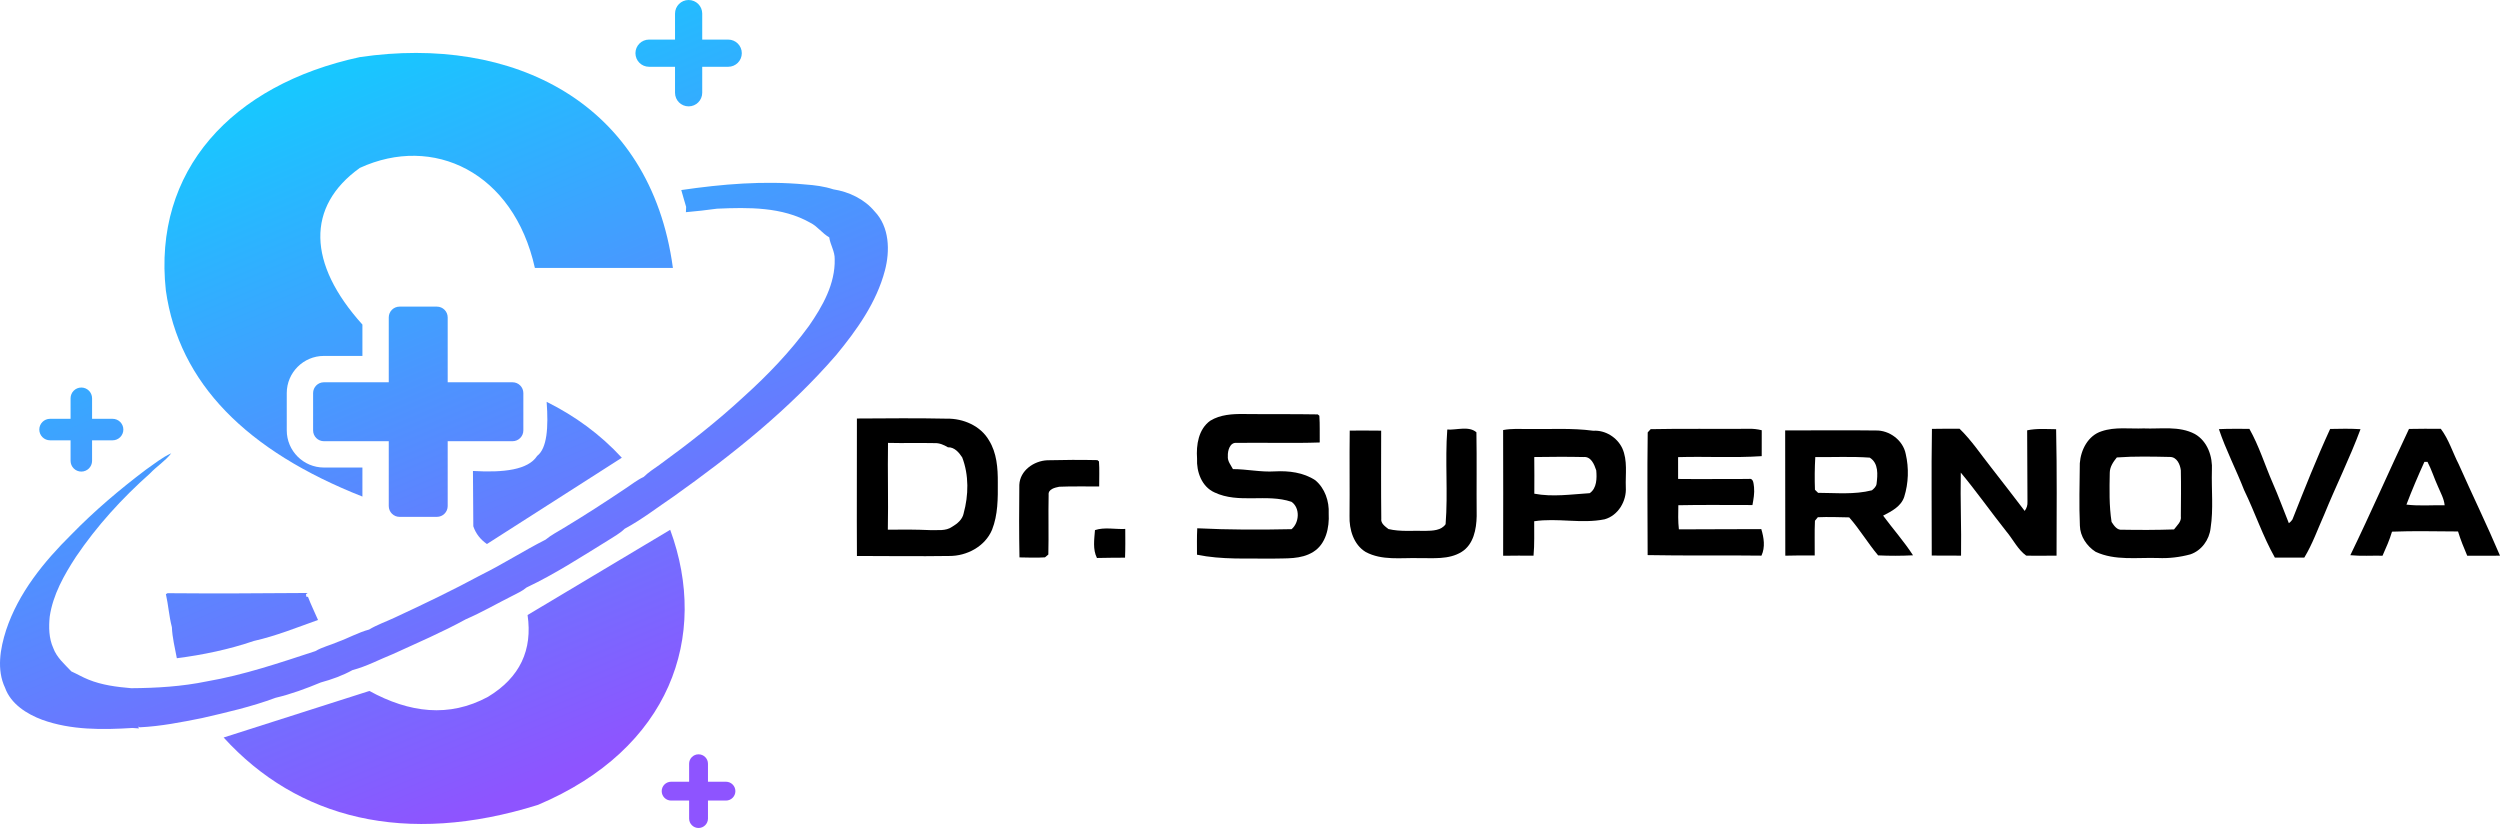 <?xml version="1.0" encoding="UTF-8"?>
<svg id="Layer_1" data-name="Layer 1" xmlns="http://www.w3.org/2000/svg" xmlns:xlink="http://www.w3.org/1999/xlink" viewBox="0 0 2086.08 690.9">
  <defs>
    <style>
      .cls-1 {
        fill: url(#linear-gradient);
      }

      .cls-1, .cls-2, .cls-3, .cls-4, .cls-5, .cls-6, .cls-7, .cls-8, .cls-9, .cls-10 {
        stroke-width: 0px;
      }

      .cls-2 {
        fill: url(#linear-gradient-6);
      }

      .cls-4 {
        fill: url(#linear-gradient-5);
      }

      .cls-5 {
        fill: url(#linear-gradient-2);
      }

      .cls-6 {
        fill: url(#linear-gradient-7);
      }

      .cls-7 {
        fill: url(#linear-gradient-3);
      }

      .cls-8 {
        fill: url(#linear-gradient-9);
      }

      .cls-9 {
        fill: url(#linear-gradient-8);
      }

      .cls-10 {
        fill: url(#linear-gradient-4);
      }
    </style>
    <linearGradient id="linear-gradient" x1="242.02" y1="617.58" x2="480.13" y2="50.55" gradientTransform="translate(0 692) scale(1 -1)" gradientUnits="userSpaceOnUse">
      <stop offset="0" stop-color="#18c7ff"/>
      <stop offset="1" stop-color="#8e54ff"/>
    </linearGradient>
    <linearGradient id="linear-gradient-2" x1="48.34" y1="536.24" x2="286.45" y2="-30.79" gradientTransform="translate(0 692) scale(1 -1)" gradientUnits="userSpaceOnUse">
      <stop offset="0" stop-color="#18c7ff"/>
      <stop offset="1" stop-color="#8e54ff"/>
    </linearGradient>
    <linearGradient id="linear-gradient-3" x1="236.86" y1="615.42" x2="474.97" y2="48.39" gradientTransform="translate(0 692) scale(1 -1)" gradientUnits="userSpaceOnUse">
      <stop offset="0" stop-color="#18c7ff"/>
      <stop offset="1" stop-color="#8e54ff"/>
    </linearGradient>
    <linearGradient id="linear-gradient-4" x1="535.48" y1="740.81" x2="773.59" y2="173.78" gradientTransform="translate(0 692) scale(1 -1)" gradientUnits="userSpaceOnUse">
      <stop offset="0" stop-color="#18c7ff"/>
      <stop offset="1" stop-color="#8e54ff"/>
    </linearGradient>
    <linearGradient id="linear-gradient-5" x1="322.69" y1="651.45" x2="560.8" y2="84.42" gradientTransform="translate(0 692) scale(1 -1)" gradientUnits="userSpaceOnUse">
      <stop offset="0" stop-color="#18c7ff"/>
      <stop offset="1" stop-color="#8e54ff"/>
    </linearGradient>
    <linearGradient id="linear-gradient-6" x1="-7.42" y1="512.83" x2="230.69" y2="-54.2" gradientTransform="translate(0 692) scale(1 -1)" gradientUnits="userSpaceOnUse">
      <stop offset="0" stop-color="#18c7ff"/>
      <stop offset="1" stop-color="#8e54ff"/>
    </linearGradient>
    <linearGradient id="linear-gradient-7" x1="191.11" y1="596.2" x2="429.23" y2="29.17" gradientTransform="translate(0 692) scale(1 -1)" gradientUnits="userSpaceOnUse">
      <stop offset="0" stop-color="#18c7ff"/>
      <stop offset="1" stop-color="#8e54ff"/>
    </linearGradient>
    <linearGradient id="linear-gradient-8" x1="304.67" y1="643.89" x2="542.78" y2="76.86" gradientTransform="translate(0 692) scale(1 -1)" gradientUnits="userSpaceOnUse">
      <stop offset="0" stop-color="#18c7ff"/>
      <stop offset="1" stop-color="#8e54ff"/>
    </linearGradient>
    <linearGradient id="linear-gradient-9" x1="278.34" y1="632.83" x2="516.45" y2="65.8" gradientTransform="translate(0 692) scale(1 -1)" gradientUnits="userSpaceOnUse">
      <stop offset="0" stop-color="#18c7ff"/>
      <stop offset="1" stop-color="#8e54ff"/>
    </linearGradient>
  </defs>
  <g>
    <path class="cls-3" d="M1009.96,351.02c8.25-5.05,18.35-5.67,27.82-5.55,20.59.24,41.2-.06,61.79.32l1.34,1.12c.52,7.41.2,14.86.32,22.31-23.11.8-46.26,0-69.36.34-5.67-.62-7.55,6.63-7.31,11.04-.44,4.15,2.46,7.39,4.25,10.84,11.68,0,23.21,2.64,34.93,1.9,11.64-.62,23.91.84,33.83,7.43,7.99,6.65,11.66,17.56,11.14,27.76.64,11.7-2.26,25.54-13.02,32.06-10.15,6.33-22.55,5.17-33.97,5.53-20.99-.32-42.24,1.04-62.91-3.26.02-7.35-.2-14.72.22-22.05,26.2,1.32,52.49,1.3,78.73.74,6.53-5.55,7.21-17.78-.12-22.83-20.75-7.01-44.06,1.76-64.25-7.85-10.65-4.81-15.08-17.22-14.52-28.22-.8-11.36,1.14-24.55,11.08-31.64h.01Z"/>
    <path class="cls-3" d="M832.6,402.61c.08-12.01-.85-24.72-7.36-35.16-7-12.16-21.53-18.35-35.16-18.1-25-.55-50.02-.25-75.05-.13.08,38.22-.22,76.45.02,114.7,25.68.03,51.35.39,77.03,0,14.66.14,29.9-7.97,35.72-21.86,4.94-12.51,4.91-26.21,4.8-39.46h0ZM804.11,428.39c-1.07,5.16-5.3,8.63-9.62,11.17-5.37,3.81-12.29,2.56-18.49,2.78-11.71-.5-23.43-.55-35.16-.36.49-24.14-.25-48.29.14-72.42,12.98.33,25.97-.09,38.92.19,4.02-.17,7.72,1.46,11.06,3.48,5.38-.24,9.29,4.32,11.94,8.43,5.67,14.8,5.35,31.58,1.19,46.72h.02Z"/>
    <path class="cls-3" d="M1126.25,359.29c8.75.06,17.5-.16,26.24.06-.02,24.45-.18,48.89.1,73.34-.6,4.11,3.16,6.49,5.93,8.75,10.17,2.44,20.73,1.18,31.08,1.54,5.75-.1,13.1-.3,16.66-5.57,2.08-26.24-.58-52.71,1.4-78.97,7.83.52,18.01-3.22,24.31,2.28.4,23.31,0,46.65.22,69.98-.22,10.88-2.58,23.59-12.54,29.82-10.76,6.69-24.03,5.03-36.09,5.19-14.72-.36-30.44,2.16-43.98-5.11-10.11-6.11-13.84-18.83-13.48-30.04.24-23.75-.16-47.51.16-71.26h-.01Z"/>
    <path class="cls-3" d="M1353.65,373.98c-4.25-8.99-14.16-15.22-24.19-14.55-17.92-2.42-36.02-1.18-54.04-1.44-7.08,0-14.2-.5-21.17.86.14,34.97.06,69.94.02,104.9,8.44-.11,16.92-.16,25.36-.08.88-9.56.47-19.15.55-28.72,19.51-2.97,39.36,2.29,58.73-1.62,11.39-3.15,18.47-15.27,17.72-26.76-.42-10.85,1.68-22.38-2.98-32.6h0ZM1326.52,411.52c-15.33.96-30.93,3.34-46.24.44.05-10.22.08-20.4-.05-30.59,13.69-.19,27.37-.31,41.06,0,6.33-.67,9.06,6.23,10.67,11.13.56,6.51.55,14.89-5.45,19.02h0Z"/>
    <path class="cls-3" d="M1374.9,360.81c.62-.68,1.84-2.02,2.46-2.7,27.26-.58,54.58-.06,81.87-.3,3.63-.12,7.27.3,10.82,1.2-.08,7.19-.08,14.4-.02,21.61-23.21,1.58-46.53.12-69.78.82.02,6.07,0,12.14.02,18.21,19.63.24,39.28-.06,58.94,0,4.17-.88,3.97,4.23,4.41,6.91.5,4.99-.44,9.97-1.32,14.86-20.63.06-41.24-.3-61.85.16-.1,6.71-.32,13.44.46,20.13,22.93-.2,45.84-.04,68.76-.22,2.18,7.15,3.44,15.1.14,22.15-31.66-.44-63.33.18-94.97-.46-.06-34.13-.42-68.26.06-102.38h0Z"/>
    <path class="cls-3" d="M1612.07,357.87c7.67-.18,15.36-.1,23.05-.12,10.05,9.75,17.78,21.49,26.44,32.41,9.43,11.96,18.61,24.11,27.9,36.17,1.72-2.3,2.48-4.83,2.32-7.65-.04-19.87-.12-39.72-.26-59.6,7.93-1.7,16.1-1,24.17-.94.78,35.17.4,70.36.36,105.53-8.45-.1-16.9.22-25.34-.04-7.07-5.15-10.98-13.62-16.6-20.25-12.84-16.2-24.77-33.13-37.97-49.03-.48,23.09.62,46.2.22,69.3-8.17-.1-16.32-.06-24.45-.08.08-35.23-.44-70.48.16-105.71h0Z"/>
    <path class="cls-3" d="M1845.68,392.66c.71-11.66-3.63-24.52-14.25-30.53-13.17-6.95-28.49-4.03-42.72-4.65-11.71.49-23.82-1.49-35.11,2.4-11.27,3.58-17.34,15.55-18.14,26.68-.16,17.34-.69,34.7.06,52.04.17,8.85,5.78,17.19,13.14,21.85,16.32,7.58,34.64,4.6,52.03,5.18,9.09.42,18.17-.66,26.96-3.03,9.39-3.12,15.91-12.24,16.95-21.96,2.45-15.85.63-32.02,1.08-47.99h0ZM1814.07,441.77c-14.38.5-28.77.5-43.14.25-4.38.6-6.89-3.36-8.96-6.48-2.12-13.53-1.77-27.37-1.52-41.04.05-4.99,2.9-9.09,5.89-12.79,14.78-1.08,29.65-.72,44.46-.41,5.71.08,8.4,6.31,8.96,11.17.28,12.73.09,25.5,0,38.23.72,4.66-3.23,7.69-5.68,11.06h0Z"/>
    <path class="cls-3" d="M1851.52,358.09c8.47-.4,16.96-.24,25.44-.24,8.09,14.32,12.9,30.14,19.45,45.16,4.87,11.02,8.95,22.41,13.48,33.57,1.2-.86,2.2-1.9,3-3.12,10.03-25.36,20.07-50.75,31.46-75.53,8.45-.2,16.9-.34,25.34.2-8.97,24.15-20.51,47.27-30.24,71.14-5.41,12.06-9.79,24.65-16.68,36.01-8.19.04-16.36.02-24.55,0-10.13-17.97-16.62-37.73-25.64-56.28-6.67-17.12-15.22-33.49-21.07-50.91h.01Z"/>
    <path class="cls-3" d="M2051.66,387.43c-5.07-9.82-8.24-20.69-14.96-29.6-8.85-.05-17.7-.14-26.56.09-16.59,34.98-32.03,70.5-48.95,105.36,8.93.88,17.91.24,26.87.42,2.92-6.58,5.87-13.15,7.91-20.07,18.35-.74,36.73-.22,55.1-.16,2.09,6.91,4.83,13.61,7.67,20.26,9.1-.08,18.21.13,27.34-.06-10.88-25.69-23.13-50.76-34.43-76.25h0ZM2008,421.08c4.57-12.04,9.67-23.95,15-35.69.63,0,1.93,0,2.57-.02,3.47,6.62,5.65,13.84,8.76,20.62,2.12,5.1,5.02,10,5.56,15.6-10.64-.16-21.33.75-31.89-.52h0Z"/>
    <path class="cls-3" d="M1571.34,430.26c7-3.61,14.91-7.58,17.59-15.63,3.61-11.49,3.99-24.11,1.27-35.82-2.23-11.44-13.64-19.98-25.16-19.6-25.14-.35-50.3.02-75.44-.06.13,34.86-.03,69.7.11,104.53,8.16-.25,16.35-.25,24.55-.16.11-9.67-.27-19.35.19-29,.61-.74,1.8-2.21,2.4-2.93,8.71-.38,17.45-.05,26.18.13,8.79,9.98,15.57,21.52,24.14,31.7,9.68.46,19.4.44,29.11-.06-7.52-11.63-16.73-21.97-24.94-33.08v-.02ZM1565.85,403.85c-.33,2.23-2.2,3.89-3.85,5.27-14.66,3.75-29.98,2.15-44.93,2.12-.66-.66-1.96-1.95-2.62-2.57-.33-9.09-.24-18.22.28-27.29,15.15.2,30.34-.61,45.44.49,7.55,4.65,6.61,14.38,5.68,21.99h0Z"/>
    <path class="cls-3" d="M850.56,404.55c.52-11.9,12.12-19.97,23.31-20.49,13.92-.36,27.88-.42,41.82-.12l1.32,1.08c.54,6.95.12,13.92.18,20.89-11.12.12-22.23-.24-33.33.24-3.63.74-9.41,1.98-8.85,6.85-.36,16.56.16,33.13-.24,49.71-.7.58-2.12,1.76-2.82,2.36-7.09.48-14.2.14-21.27.04-.38-20.19-.34-40.38-.12-60.56h0Z"/>
    <path class="cls-3" d="M913.69,442.33c7.93-2.64,16.92-.54,25.26-.96.06,7.99.14,15.98-.18,23.97-7.81.14-15.64-.02-23.45.26-3.61-7.13-2.22-15.62-1.64-23.27h.01Z"/>
  </g>
  <g>
    <path class="cls-1" d="M729.81,176.41c-8.47-10.26-21.54-16.45-34.5-18.43-7.55-2.49-15.5-3.49-23.38-4.05-34.5-3.28-69.28-.34-103.45,4.65,1.39,4.69,2.6,9.4,4.06,14.06-.05,1.1-.15,3.31-.2,4.41,8.67-.79,17.33-1.7,25.97-2.92,26.19-1.13,54.32-1.64,77.85,11.75,6.06,3,9.94,8.9,15.79,12.16.84,6.23,4.72,11.75,4.55,18.17.52,20.61-10.09,39.33-21.49,55.75-15.73,21.56-34.3,40.92-54.09,58.78-22.25,20.64-46.16,39.35-70.69,57.17-4.5,3.19-9.19,6.18-13.12,10.06-5.37,2.46-9.99,6.23-14.92,9.45-17.04,11.45-34.29,22.61-51.88,33.21-5.09,3.11-10.45,5.85-15.07,9.68-18.25,9.22-35.52,20.41-53.91,29.47-23.67,12.79-47.95,24.43-72.38,35.75-6.96,3.28-14.32,5.78-20.94,9.78-9.08,2.44-17.37,7.18-26.21,10.35-6.16,2.7-12.86,4.24-18.68,7.67-29.73,9.75-59.53,19.87-90.46,25.23-20.79,4.29-41.99,5.57-63.17,5.7-12.12-1.05-24.41-2.57-35.76-7.21-4.88-1.95-9.39-4.64-14.15-6.77-5.67-6-12.27-11.6-15.17-19.58-3.67-8.21-3.8-17.38-2.93-26.16,2.67-18.27,11.96-34.68,21.89-49.92,17.38-25.72,38.47-48.84,61.65-69.43,5.62-6.01,12.81-10.4,17.86-16.94-7.68,3.46-14.24,8.9-21.13,13.66-21.94,16.58-42.99,34.4-62.19,54.11-22.95,22.69-44.15,48.69-54.45,79.73-4.93,15.35-8.08,33.06-.87,48.2,4.82,13.5,18.17,21.89,31.04,26.69,24.02,8.65,50.15,8.37,75.28,6.8,1.36.1,4.06.29,5.41.39l-.7-1.52,1.47.57c17.41-.84,34.58-4.23,51.64-7.65,20.72-4.77,41.59-9.52,61.56-16.97,12.89-3.03,25.51-7.72,37.76-12.81,9.09-2.46,18.23-5.75,26.47-10.32,11.76-3.06,22.56-8.91,33.81-13.42,20.38-9.35,41.1-18.2,60.76-29,13.19-5.68,25.64-12.93,38.47-19.36,4.13-2.18,8.54-4.05,12.12-7.11,23.54-11.14,45.49-25.41,67.66-39.07,4.83-3.16,10.09-5.86,14.25-9.96,14.32-7.65,27.23-17.76,40.69-26.83,48.95-34.8,96.39-72.57,135.81-118.13,17.28-20.95,33.63-43.87,40.64-70.49,4.36-16.5,3.87-36.32-8.55-49.34h-.02Z"/>
    <path class="cls-5" d="M139.79,494.99l-1.36.79c2.06,9.11,2.62,18.51,5,27.57.34,8.73,2.52,17.32,4.13,25.9,21.76-2.8,43.49-7.32,64.28-14.42,18.3-4.1,35.84-11.22,53.52-17.5-2.74-6.45-5.91-12.73-8.37-19.3l-1.36-.07-.31-2.13,1.41-1.03c-38.99.29-77.96.54-116.94.18h0Z"/>
    <path class="cls-7" d="M333.42,431.29h31.12c4.99,0,9.03-4.04,9.03-9.03v-54.1h54.1c4.99,0,9.03-4.04,9.03-9.03v-31.12c0-4.99-4.04-9.03-9.03-9.03h-54.1v-54.1c0-4.99-4.04-9.03-9.03-9.03h-31.12c-4.99,0-9.03,4.04-9.03,9.03v54.1h-54.1c-4.99,0-9.03,4.04-9.03,9.03v31.12c0,4.99,4.04,9.03,9.03,9.03h54.1v54.1c0,4.99,4.04,9.03,9.03,9.03Z"/>
    <path class="cls-10" d="M541.58,55.73h21.68v21.68c0,6.27,5.08,11.35,11.35,11.35s11.35-5.08,11.35-11.35v-21.68h21.68c6.27,0,11.35-5.08,11.35-11.35s-5.08-11.35-11.35-11.35h-21.68V11.35c0-6.27-5.08-11.35-11.35-11.35s-11.35,5.08-11.35,11.35v21.68h-21.68c-6.27,0-11.35,5.08-11.35,11.35s5.08,11.35,11.35,11.35Z"/>
    <path class="cls-4" d="M605.77,652.3h-15.02v-15.02c0-4.34-3.52-7.86-7.87-7.86s-7.86,3.52-7.86,7.86v15.02h-15.02c-4.34,0-7.86,3.52-7.86,7.86s3.52,7.86,7.86,7.86h15.02v15.02c0,4.34,3.52,7.86,7.86,7.86s7.87-3.52,7.87-7.86v-15.02h15.02c4.34,0,7.86-3.52,7.86-7.86s-3.52-7.86-7.86-7.86Z"/>
    <path class="cls-2" d="M41.76,367.41h17.13v17.13c0,4.95,4.02,8.97,8.97,8.97s8.97-4.02,8.97-8.97v-17.13h17.13c4.95,0,8.97-4.02,8.97-8.97s-4.02-8.97-8.97-8.97h-17.13v-17.13c0-4.95-4.02-8.97-8.97-8.97s-8.97,4.02-8.97,8.97v17.13h-17.13c-4.95,0-8.97,4.02-8.97,8.97s4.02,8.97,8.97,8.97Z"/>
    <path class="cls-6" d="M559.23,442.09l-119,71.1c4.21,29.02-6.16,52.06-33.11,68.31-32.43,17.5-65.47,13.33-98.89-4.94l-121.62,38.84c61.61,67.72,151.68,90.85,262.3,56.22,110.4-46.69,143.02-140.52,110.32-229.53Z"/>
    <path class="cls-9" d="M406.31,453.95l112.56-72c-18.05-19.61-39.15-34.9-62.73-46.64,1.55,21.43.39,38.72-7.92,45.11-7.51,11.64-27.81,14.08-53.58,12.57l.31,46.16c2.07,6.12,5.9,11.02,11.35,14.79h.01Z"/>
    <path class="cls-8" d="M302.41,414.35v-24.23h-32.13c-17.09,0-31-13.91-31-31v-31.12c0-17.09,13.91-31.01,31-31.01h32.13v-26.16c-45.91-50.87-47.01-98.59-2.13-130.74,60.94-28.05,128.19,3.23,146.04,83.47h115.17c-18.66-138.59-134.19-194.57-261.21-175.91-107.21,23.1-172.8,95-161.89,194.71,10.92,77.56,67.64,133.96,164.03,172h0Z"/>
  </g>
</svg>